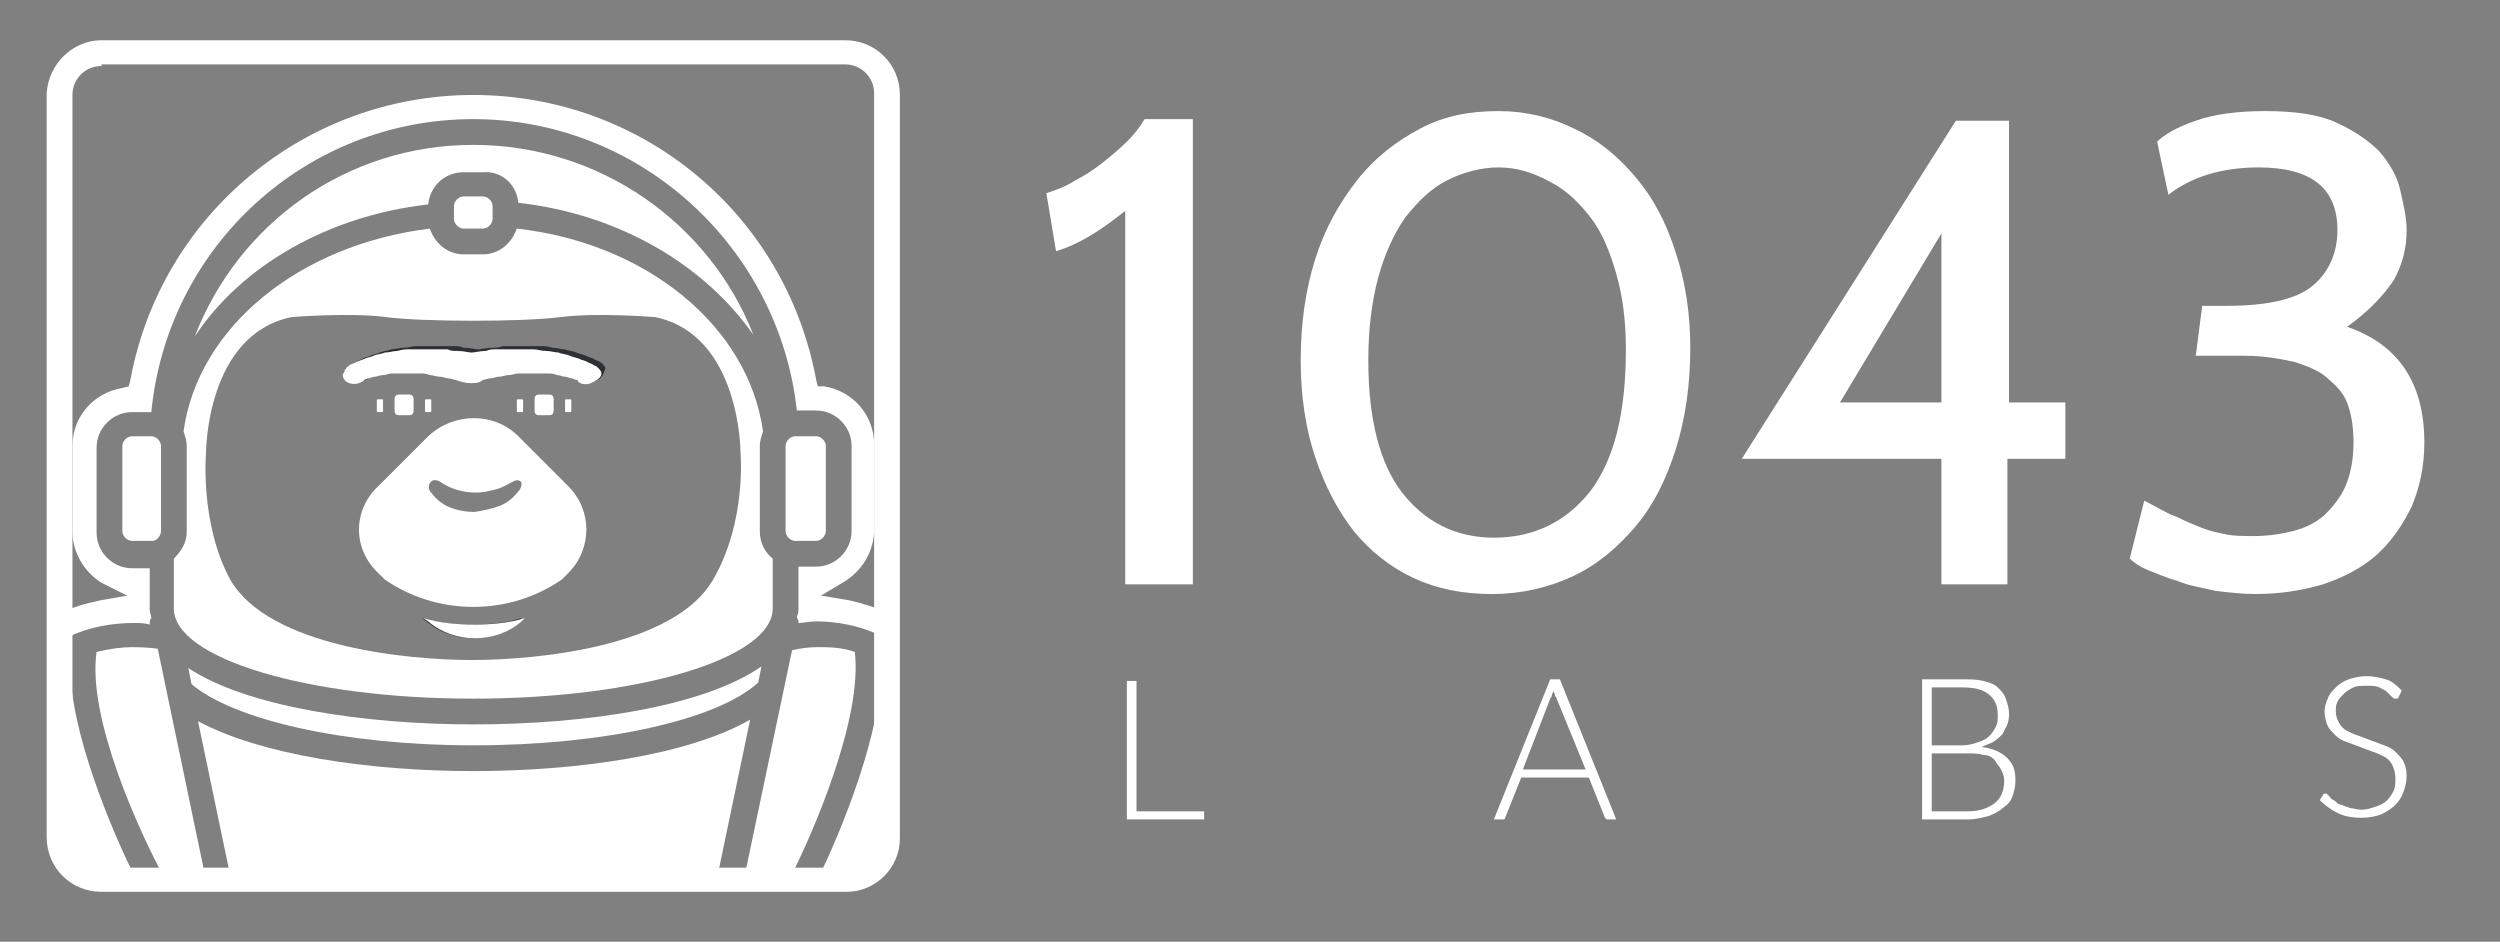 <?xml version="1.0" encoding="utf-8"?>
<!-- Generator: Adobe Illustrator 21.1.0, SVG Export Plug-In . SVG Version: 6.00 Build 0)  -->
<svg version="1.1" xmlns="http://www.w3.org/2000/svg" xmlns:xlink="http://www.w3.org/1999/xlink" x="0px" y="0px"
	 viewBox="0 0 155.3 58.5" style="enable-background:new 0 0 155.3 58.5;" xml:space="preserve">
<rect x="0" y="0" width="155.3" height="58.5" fill="#808080" stroke="none"/>
<style type="text/css">
	.st0{fill:#3B2D66;}
	.st1{fill:#508DEC;}
	.st2{fill:#685793;}
	.st3{fill:none;stroke:#FFFFFF;stroke-width:1.5;stroke-linecap:round;stroke-linejoin:round;stroke-miterlimit:10;}
	.st4{fill:#685793;stroke:#FFFFFF;stroke-width:1.5;stroke-miterlimit:10;}
	.st5{fill:#508DEC;stroke:#FFFFFF;stroke-width:1.5;stroke-miterlimit:10;}
	
		.st6{fill:none;stroke:#FFFFFF;stroke-width:1.5;stroke-linecap:round;stroke-linejoin:round;stroke-miterlimit:10;stroke-dasharray:6.654,16.634;}
	.st7{fill:none;stroke:#FFFFFF;stroke-width:1.5;stroke-miterlimit:10;}
	.st8{fill:#FFFFFF;stroke:#000000;stroke-width:1.5;stroke-linecap:round;stroke-linejoin:round;stroke-miterlimit:10;}
	.st9{fill:none;stroke:#000000;stroke-width:1.5;stroke-linecap:round;stroke-linejoin:round;stroke-miterlimit:10;}
	.st10{fill:#FFFFFF;}
	.st11{fill:none;stroke:#FFFFFF;stroke-width:2;stroke-linecap:round;stroke-linejoin:round;stroke-miterlimit:10;}
	.st12{fill:#508DEC;stroke:#FFFFFF;stroke-width:2;stroke-miterlimit:10;}
	.st13{fill:#27B3AB;}
	.st14{fill:#AB4AA2;stroke:#FFFFFF;stroke-width:2;stroke-miterlimit:10;}
	.st15{fill:#AB4AA2;}
	.st16{fill:#41FA91;}
	.st17{fill:#28E175;}
	.st18{fill:#27C56B;}
	.st19{fill:#19AA6E;}
	.st20{fill:#26A9D5;}
	.st21{fill:none;stroke:#26A9D5;stroke-miterlimit:10;}
	.st22{fill:#204C8C;}
	.st23{fill:none;stroke:#204C8C;stroke-miterlimit:10;}
	.st24{fill:none;stroke:#41FA91;stroke-miterlimit:10;}
	.st25{fill:none;stroke:#508DEC;stroke-miterlimit:10;}
	.st26{fill:#6089C4;}
	.st27{fill:#7FA1CF;}
	.st28{fill:#2D3135;}
	.st29{fill:none;stroke:#685793;stroke-width:1.5;stroke-miterlimit:10;}
	.st30{fill:none;stroke:#4A3E70;stroke-width:1.5;stroke-miterlimit:10;}
</style>
<g id="Layer_1">
	<g>
		<g>
			<g>
				<path class="st10" d="M32.2,12.6c6.3,0.7,11.6,3.9,14.6,8.2C44.1,13.9,37.3,9,29.4,9c-7.9,0-14.6,4.9-17.3,11.9
					c2.9-4.4,8.3-7.5,14.5-8.2c0.1-1.1,1-2,2.2-2h1.2C31.2,10.6,32.1,11.5,32.2,12.6z"/>
				<path class="st10" d="M10,33v-5.3c0-0.3-0.3-0.6-0.6-0.6H8.2c-0.3,0-0.6,0.3-0.6,0.6V33c0,0.3,0.3,0.6,0.6,0.6h1.3
					C9.7,33.6,10,33.3,10,33z"/>
				<path class="st10" d="M4.4,41.2c-0.2,0.1-0.4,0.3-0.6,0.5v10.9l2.1,2.1h2.6C7,51.8,4.2,45.1,4.4,41.2z"/>
				<path class="st10" d="M28.8,12.2c-0.3,0-0.6,0.3-0.6,0.6v0.8c0,0.3,0.3,0.6,0.6,0.6h1.2c0.3,0,0.6-0.3,0.6-0.6v-0.8
					c0-0.3-0.3-0.6-0.6-0.6H28.8z"/>
				<path class="st10" d="M8.2,40.2c-0.6,0-1.4,0.1-2.2,0.3c-0.6,4.1,2.7,11.3,4.3,14.2h2.1l0.3-0.5L9.8,40.3
					C9.8,40.3,9.2,40.2,8.2,40.2z"/>
				<path class="st10" d="M10.8,34.7V37v0.8c0,3.1,8.3,5.6,18.6,5.6c10.3,0,18.6-2.5,18.6-5.6V37v-2.3c-0.5-0.4-0.8-1-0.8-1.7v-5.3
					c0-0.3,0.1-0.6,0.2-0.9c-0.9-6.5-7.2-11.7-15.3-12.6c-0.3,0.9-1.1,1.6-2.1,1.6h-1.2c-1,0-1.8-0.7-2.1-1.6
					c-8.1,1-14.4,6.1-15.3,12.6c0.1,0.3,0.2,0.6,0.2,0.9V33C11.6,33.7,11.3,34.2,10.8,34.7z M12.8,28.1c0,0,0-7.3,5.3-8.4
					c0,0,3.6-0.3,5.9,0c2.3,0.3,8.5,0.3,10.8,0c2.3-0.3,5.9,0,5.9,0c5.3,1.1,5.3,8.4,5.3,8.4s0.4,4.3-1.7,7.9c-2.4,4.2-11,5-15,5
					c-3.9,0-12.6-0.8-15-5C12.4,32.5,12.8,28.1,12.8,28.1z"/>
				<path class="st10" d="M50.7,33.6c0.3,0,0.6-0.3,0.6-0.6v-5.3c0-0.3-0.3-0.6-0.6-0.6h-1.3c-0.3,0-0.6,0.3-0.6,0.6V33
					c0,0.3,0.3,0.6,0.6,0.6H50.7z"/>
				<path class="st10" d="M50.8,54.6H53l2.1-2.1V41.6c-0.1-0.1-0.3-0.2-0.4-0.3C54.9,45.2,52.2,51.8,50.8,54.6z"/>
				<path class="st10" d="M52.8,37.3L51,37l1.5-0.9c1.1-0.7,1.8-1.9,1.8-3.2v-5.3c0-1.8-1.3-3.3-3.1-3.6L50.8,24l-0.1-0.4
					C48.8,13.3,39.9,5.9,29.4,5.9C19,5.9,10,13.3,8.1,23.6L8,24l-0.4,0.1c-1.8,0.3-3.1,1.8-3.1,3.6V33c0,1.3,0.7,2.5,1.8,3.2L7.9,37
					l-1.7,0.3c-0.9,0.2-1.7,0.4-2.4,0.8v1.7c1.6-0.9,3.3-1.1,4.5-1.1c0.4,0,0.7,0,1,0.1v-0.1c0-0.1,0-0.2,0.1-0.3
					c0-0.2-0.1-0.3-0.1-0.5v-2.6H8.2c-1.2,0-2.2-1-2.2-2.2v-5.3c0-1.2,1-2.2,2.2-2.2h1.2C10.4,15.3,19,7.4,29.4,7.4
					c10.4,0,19,8,20.1,18.1h1.2c1.2,0,2.2,1,2.2,2.2V33c0,1.2-1,2.2-2.2,2.2h-1.1v2.6c0,0.2,0,0.3-0.1,0.5c0,0.1,0.1,0.2,0.1,0.3
					v0.1c0.3,0,0.7-0.1,1.1-0.1c1.1,0,2.8,0.2,4.4,1.1v-1.6C54.4,37.7,53.6,37.5,52.8,37.3z"/>
				<path class="st10" d="M44.7,53.8l1.9-9.1c-3.8,2.2-10.7,3.2-17.2,3.2c-6.5,0-13.2-1-17.1-3.1l1.9,9.1c0.1,0.3,0,0.6,0,0.8h30.5
					C44.6,54.4,44.6,54.1,44.7,53.8z"/>
				<path class="st10" d="M53.1,40.5c-0.8-0.3-1.7-0.3-2.3-0.3c-0.9,0-1.6,0.2-1.6,0.2l-2.9,13.8l0.3,0.5h2.4
					C50.5,51.8,53.6,44.6,53.1,40.5z"/>
				<path class="st10" d="M11.7,41.5l0.2,1c2.6,2.2,9.4,3.8,17.5,3.8c8.2,0,15.2-1.6,17.7-3.9l0.2-1C43.7,43.9,36.4,45,29.4,45
					C22.6,45,15.3,43.9,11.7,41.5z"/>
			</g>
			<path class="st28" d="M32.3,38.6c-1.6,1.4-4.2,1.4-5.8,0l-0.3-0.2c1,0.3,2.1,0.4,3.1,0.4c1.1,0,2.1-0.1,3.1-0.4L32.3,38.6z"/>
			<path class="st28" d="M23.4,25.5v-0.6c0-0.1,0-0.1,0.1-0.1h0.2c0.1,0,0.1,0,0.1,0.1v0.6c0,0.1,0,0.1-0.1,0.1h-0.2
				C23.4,25.6,23.4,25.6,23.4,25.5z"/>
			<path class="st28" d="M24.5,25.5v-0.7c0-0.2,0.1-0.3,0.3-0.3h0.6c0.2,0,0.3,0.1,0.3,0.3v0.7c0,0.2-0.1,0.3-0.3,0.3h-0.6
				C24.6,25.8,24.5,25.7,24.5,25.5z"/>
			<path class="st28" d="M26.4,25.5v-0.6c0-0.1,0-0.1,0.1-0.1h0.2c0.1,0,0.1,0,0.1,0.1v0.6c0,0.1,0,0.1-0.1,0.1h-0.2
				C26.4,25.6,26.4,25.6,26.4,25.5z"/>
			<path class="st28" d="M32.1,25.5v-0.6c0-0.1,0-0.1,0.1-0.1h0.2c0.1,0,0.1,0,0.1,0.1v0.6c0,0.1,0,0.1-0.1,0.1h-0.2
				C32.2,25.6,32.1,25.6,32.1,25.5z"/>
			<path class="st28" d="M33.2,25.5v-0.7c0-0.2,0.1-0.3,0.3-0.3h0.6c0.2,0,0.3,0.1,0.3,0.3v0.7c0,0.2-0.1,0.3-0.3,0.3h-0.6
				C33.3,25.8,33.2,25.7,33.2,25.5z"/>
			<path class="st28" d="M35.1,25.5v-0.6c0-0.1,0-0.1,0.1-0.1h0.2c0.1,0,0.1,0,0.1,0.1v0.6c0,0.1,0,0.1-0.1,0.1h-0.2
				C35.1,25.6,35.1,25.6,35.1,25.5z"/>
			<path class="st28" d="M37.1,23.6c-0.3,0.1-0.6,0.1-0.8-0.1c0,0,0,0,0,0c0,0-0.1,0-0.1-0.1c-0.1,0-0.2-0.1-0.3-0.1
				c-0.1,0-0.2-0.1-0.4-0.1c-0.1,0-0.3-0.1-0.5-0.1c-0.2,0-0.4-0.1-0.6-0.1c-0.2,0-0.4,0-0.6,0c-0.2,0-0.4,0-0.6,0
				c-0.2,0-0.4,0-0.6,0c-0.2,0-0.4,0-0.6,0.1c-0.2,0-0.4,0.1-0.6,0.1c-0.2,0-0.4,0.1-0.5,0.1c-0.2,0-0.4,0.1-0.5,0.1
				c-0.2,0.1-0.5,0.2-0.8,0.2c-0.3,0-0.7,0-0.9-0.2c-0.1,0-0.3-0.1-0.5-0.1c-0.2,0-0.3-0.1-0.5-0.1c-0.2,0-0.4-0.1-0.6-0.1
				c-0.2,0-0.4-0.1-0.6-0.1c-0.2,0-0.4,0-0.6,0c-0.2,0-0.4,0-0.6,0c-0.2,0-0.4,0-0.6,0c-0.2,0-0.4,0-0.5,0.1c-0.2,0-0.3,0.1-0.5,0.1
				c-0.1,0-0.3,0.1-0.4,0.1c-0.1,0-0.2,0.1-0.3,0.1c-0.1,0-0.1,0-0.1,0.1c0,0,0,0,0,0c-0.3,0.2-0.7,0.2-1,0
				c-0.2-0.2-0.3-0.4-0.1-0.6l0-0.1c0,0,0,0,0.1-0.1c0.1-0.1,0.1-0.1,0.2-0.2c0.1-0.1,0.2-0.1,0.4-0.2c0.1-0.1,0.3-0.1,0.5-0.2
				c0.2-0.1,0.4-0.1,0.6-0.2c0.2-0.1,0.5-0.1,0.7-0.2c0.2,0,0.5-0.1,0.8-0.1c0.3,0,0.5-0.1,0.8-0.1c0.3,0,0.5,0,0.8,0
				c0.3,0,0.5,0,0.8,0c0.2,0,0.5,0,0.7,0c0.2,0,0.4,0,0.6,0.1c0.4,0,0.7,0.1,0.9,0.1c0,0,0,0,0,0c0,0,0,0,0,0c0.2,0,0.5-0.1,0.9-0.1
				c0.2,0,0.4,0,0.6-0.1c0.2,0,0.5,0,0.7,0c0.2,0,0.5,0,0.8,0c0.3,0,0.5,0,0.8,0c0.3,0,0.5,0,0.8,0.1c0.3,0,0.5,0.1,0.8,0.1
				c0.2,0.1,0.5,0.1,0.7,0.2c0.2,0.1,0.4,0.1,0.6,0.2c0.2,0.1,0.3,0.1,0.5,0.2c0.1,0.1,0.3,0.1,0.4,0.2c0.1,0.1,0.2,0.1,0.2,0.2
				c0.1,0.1,0.1,0.1,0.1,0.1l0,0.1C37.5,23.2,37.4,23.5,37.1,23.6z"/>
			<path class="st10" d="M32.4,25.6c0.1,0,0.1,0,0.1-0.1v-0.6c0-0.1,0-0.1-0.1-0.1h-0.2c-0.1,0-0.1,0-0.1,0.1v0.6
				c0,0.1,0,0.1,0.1,0.1H32.4z"/>
			<path class="st10" d="M52.6,55.4H6.3c-1.9,0-3.4-1.5-3.4-3.4V5.8C3,4,4.5,2.5,6.3,2.5h46.2c1.9,0,3.4,1.5,3.4,3.4v46.2
				C55.9,53.9,54.4,55.4,52.6,55.4z M6.3,4.1c-1,0-1.8,0.8-1.8,1.8v46.2c0,1,0.8,1.8,1.8,1.8h46.2c1,0,1.8-0.8,1.8-1.8V5.8
				c0-1-0.8-1.8-1.8-1.8H6.3z"/>
			<path class="st10" d="M32.2,27.1c-1.5-1.5-4-1.5-5.6,0l-3.1,3.1c-1.6,1.5-1.6,3.9,0,5.4l0.4,0.4c1.6,1.1,3.5,1.7,5.5,1.7
				c2,0,3.9-0.6,5.5-1.7l0.4-0.4c1.5-1.5,1.5-3.9,0-5.4L32.2,27.1z M32.3,30.4L32.3,30.4c-0.3,0.4-0.7,0.8-1.2,1
				c-0.5,0.2-1,0.3-1.6,0.4c-0.6,0-1.1-0.1-1.6-0.3c-0.5-0.2-0.9-0.6-1.2-1c-0.1-0.2-0.1-0.4,0.1-0.6c0.1-0.1,0.3-0.1,0.5,0l0,0
				c0.7,0.5,1.5,0.7,2.3,0.7c0.4,0,0.8-0.1,1.2-0.2c0.4-0.1,0.7-0.3,1.1-0.5c0.2-0.1,0.4-0.1,0.5,0.1C32.4,30.1,32.4,30.2,32.3,30.4
				z"/>
			<path class="st10" d="M26.3,38.4l0.3,0.2c1.6,1.4,4.2,1.4,5.8,0l0.2-0.2c-1,0.3-2.1,0.4-3.1,0.4C28.4,38.8,27.3,38.7,26.3,38.4z"
				/>
			<path class="st10" d="M37.2,22.9C37.2,22.9,37.2,22.9,37.2,22.9c-0.1-0.1-0.2-0.2-0.3-0.2c-0.1-0.1-0.2-0.1-0.4-0.2
				c-0.1-0.1-0.3-0.1-0.5-0.2c-0.2-0.1-0.4-0.1-0.6-0.2c-0.2-0.1-0.5-0.1-0.7-0.2c-0.2,0-0.5-0.1-0.8-0.1c-0.3,0-0.5-0.1-0.8-0.1
				c-0.3,0-0.5,0-0.8,0c-0.3,0-0.5,0-0.8,0c-0.2,0-0.5,0-0.7,0c-0.2,0-0.4,0-0.6,0.1c-0.4,0-0.7,0.1-0.9,0.1c0,0,0,0,0,0
				c0,0,0,0,0,0c-0.2,0-0.5-0.1-0.9-0.1c-0.2,0-0.4,0-0.6-0.1c-0.2,0-0.5,0-0.7,0c-0.2,0-0.5,0-0.8,0c-0.3,0-0.5,0-0.8,0
				c-0.3,0-0.5,0-0.8,0.1c-0.3,0-0.5,0.1-0.8,0.1c-0.2,0.1-0.5,0.1-0.7,0.2c-0.2,0.1-0.4,0.1-0.6,0.2c-0.2,0.1-0.3,0.1-0.5,0.2
				c-0.1,0.1-0.3,0.1-0.4,0.2c-0.1,0.1-0.2,0.1-0.2,0.2c-0.1,0.1-0.1,0.1-0.1,0.1l0,0.1c-0.2,0.2-0.1,0.4,0.1,0.6
				c0.3,0.2,0.7,0.2,1,0c0,0,0,0,0,0c0,0,0.1,0,0.1-0.1c0.1,0,0.2-0.1,0.3-0.1c0.1,0,0.2-0.1,0.4-0.1c0.1,0,0.3-0.1,0.5-0.1
				c0.2,0,0.4-0.1,0.5-0.1c0.2,0,0.4,0,0.6,0c0.2,0,0.4,0,0.6,0c0.2,0,0.4,0,0.6,0c0.2,0,0.4,0,0.6,0.1c0.2,0,0.4,0.1,0.6,0.1
				c0.2,0,0.4,0.1,0.5,0.1c0.2,0,0.4,0.1,0.5,0.1c0.3,0.1,0.6,0.2,0.9,0.2c0.3,0,0.6,0,0.8-0.2c0.1,0,0.3-0.1,0.5-0.1
				c0.2,0,0.3-0.1,0.5-0.1c0.2,0,0.4-0.1,0.6-0.1c0.2,0,0.4-0.1,0.6-0.1c0.2,0,0.4,0,0.6,0c0.2,0,0.4,0,0.6,0c0.2,0,0.4,0,0.6,0
				c0.2,0,0.4,0,0.6,0.1c0.2,0,0.3,0.1,0.5,0.1c0.1,0,0.3,0.1,0.4,0.1c0.1,0,0.2,0.1,0.3,0.1c0.1,0,0.1,0,0.1,0.1c0,0,0,0,0,0
				c0.2,0.2,0.6,0.2,0.8,0.1C37.4,23.5,37.5,23.2,37.2,22.9L37.2,22.9z"/>
			<path class="st10" d="M23.7,25.6c0.1,0,0.1,0,0.1-0.1v-0.6c0-0.1,0-0.1-0.1-0.1h-0.2c-0.1,0-0.1,0-0.1,0.1v0.6
				c0,0.1,0,0.1,0.1,0.1H23.7z"/>
			<path class="st10" d="M25.4,25.8c0.2,0,0.3-0.1,0.3-0.3v-0.7c0-0.2-0.1-0.3-0.3-0.3h-0.6c-0.2,0-0.3,0.1-0.3,0.3v0.7
				c0,0.2,0.1,0.3,0.3,0.3H25.4z"/>
			<path class="st10" d="M35.4,25.6c0.1,0,0.1,0,0.1-0.1v-0.6c0-0.1,0-0.1-0.1-0.1h-0.2c-0.1,0-0.1,0-0.1,0.1v0.6
				c0,0.1,0,0.1,0.1,0.1H35.4z"/>
			<path class="st10" d="M34.1,25.8c0.2,0,0.3-0.1,0.3-0.3v-0.7c0-0.2-0.1-0.3-0.3-0.3h-0.6c-0.2,0-0.3,0.1-0.3,0.3v0.7
				c0,0.2,0.1,0.3,0.3,0.3H34.1z"/>
			<path class="st10" d="M26.7,25.6c0.1,0,0.1,0,0.1-0.1v-0.6c0-0.1,0-0.1-0.1-0.1h-0.2c-0.1,0-0.1,0-0.1,0.1v0.6
				c0,0.1,0,0.1,0.1,0.1H26.7z"/>
		</g>
		<g>
			<path class="st10" d="M74,36.3h-4.1V13.1c-1.5,1.2-2.9,2.1-4.3,2.5L65,12c0.6-0.2,1.2-0.4,1.8-0.8c0.6-0.3,1.2-0.7,1.7-1.1
				c0.5-0.4,1-0.8,1.5-1.3c0.5-0.5,0.8-0.9,1.1-1.4h3V36.3z"/>
			<path class="st10" d="M92.7,36.9c-1.8,0-3.4-0.3-4.9-1c-1.5-0.7-2.7-1.7-3.7-2.9c-1-1.3-1.8-2.8-2.4-4.6c-0.6-1.8-0.9-3.8-0.9-6
				c0-2.3,0.3-4.4,0.9-6.3c0.6-1.9,1.5-3.5,2.6-4.9c1.1-1.4,2.4-2.4,3.9-3.2c1.5-0.8,3.1-1.1,4.9-1.1c1.7,0,3.3,0.4,4.7,1.1
				c1.5,0.7,2.7,1.7,3.8,3c1.1,1.3,1.9,2.8,2.5,4.7c0.6,1.8,0.9,3.8,0.9,5.9c0,2.3-0.3,4.4-0.9,6.3c-0.6,1.9-1.4,3.5-2.5,4.8
				c-1.1,1.3-2.4,2.4-3.9,3.1C96.2,36.5,94.5,36.9,92.7,36.9 M93.1,10.4c-1.1,0-2.2,0.3-3.2,0.8c-1,0.5-1.8,1.3-2.6,2.3
				c-0.7,1-1.3,2.3-1.7,3.8c-0.4,1.5-0.6,3.2-0.6,5.1c0,3.6,0.7,6.4,2.1,8.2c1.4,1.8,3.3,2.8,5.7,2.8c2.5,0,4.5-1,6-2.9
				c1.5-2,2.2-4.9,2.2-8.8c0-1.8-0.2-3.3-0.6-4.7c-0.4-1.4-0.9-2.6-1.6-3.5c-0.7-0.9-1.5-1.7-2.5-2.2C95.2,10.7,94.2,10.4,93.1,10.4
				"/>
			<path class="st10" d="M128.2,28.5h-3.5v7.8h-4.1v-7.8h-12.4l13.3-21h3.3v17.5h3.5V28.5z M120.6,24.9V14.5l-6.3,10.5H120.6z"/>
			<path class="st10" d="M140.1,36.9c-0.8,0-1.7-0.1-2.5-0.2c-0.8-0.2-1.6-0.3-2.3-0.6c-0.7-0.2-1.4-0.5-1.9-0.7
				c-0.5-0.2-0.9-0.5-1.1-0.7l0.9-3.6c0.8,0.4,1.4,0.8,2,1c0.6,0.3,1.1,0.5,1.6,0.7c0.5,0.2,1,0.3,1.5,0.4c0.5,0.1,1.1,0.1,1.7,0.1
				c0.8,0,1.6-0.1,2.4-0.3c0.8-0.2,1.4-0.5,2-1c0.5-0.5,1-1.1,1.3-1.8c0.3-0.7,0.5-1.6,0.5-2.7c0-0.8-0.1-1.6-0.3-2.2
				c-0.2-0.7-0.6-1.2-1.2-1.7c-0.5-0.5-1.2-0.8-2.1-1.1c-0.9-0.2-1.9-0.4-3.2-0.4h-3l0.4-3.1h1.5c2.5,0,4.3-0.4,5.3-1.2
				c1-0.8,1.6-2,1.6-3.5c0-2.6-1.6-3.9-4.9-3.9c-2.3,0-4.2,0.6-5.6,1.7l-0.7-3.3c0.4-0.4,1.2-0.9,2.4-1.3c1.1-0.4,2.6-0.6,4.3-0.6
				c1.8,0,3.3,0.2,4.4,0.7c1.1,0.5,2,1.1,2.7,1.8c0.6,0.7,1.1,1.5,1.3,2.4c0.2,0.9,0.4,1.7,0.4,2.5c0,1.2-0.3,2.2-0.8,3.1
				c-0.6,0.9-1.5,1.9-2.9,2.9c3.2,1.1,4.8,3.5,4.8,7.2c0,1.5-0.3,2.8-0.8,4c-0.6,1.2-1.3,2.2-2.2,3c-0.9,0.8-2.1,1.4-3.3,1.8
				C142.9,36.7,141.6,36.9,140.1,36.9"/>
			<polygon class="st10" points="70.6,50.4 74.8,50.4 74.8,50.9 70,50.9 70,42.3 70.6,42.3 			"/>
			<path class="st10" d="M100.4,50.9h-0.5c-0.1,0-0.1,0-0.1,0c0,0-0.1-0.1-0.1-0.1l-1-2.5h-4.2l-1,2.5c0,0,0,0.1-0.1,0.1
				c0,0-0.1,0-0.1,0h-0.5l3.5-8.7h0.6L100.4,50.9z M94.6,47.8h3.9l-1.8-4.4c0-0.1-0.1-0.1-0.1-0.2c0-0.1-0.1-0.2-0.1-0.3
				c0,0.1-0.1,0.2-0.1,0.3c0,0.1-0.1,0.2-0.1,0.2L94.6,47.8z"/>
			<path class="st10" d="M119.4,50.9v-8.7h2.5c0.5,0,0.9,0,1.3,0.1c0.4,0.1,0.7,0.2,0.9,0.4c0.2,0.2,0.4,0.4,0.5,0.7
				c0.1,0.3,0.2,0.6,0.2,0.9c0,0.2,0,0.4-0.1,0.7c-0.1,0.2-0.2,0.4-0.3,0.6c-0.2,0.2-0.3,0.3-0.6,0.5c-0.2,0.1-0.5,0.2-0.7,0.3
				c0.7,0.1,1.2,0.3,1.6,0.7c0.4,0.4,0.5,0.8,0.5,1.4c0,0.4-0.1,0.7-0.2,1c-0.1,0.3-0.3,0.5-0.6,0.7c-0.2,0.2-0.6,0.4-0.9,0.5
				c-0.4,0.1-0.8,0.2-1.2,0.2H119.4z M120,46.3h1.9c0.4,0,0.7-0.1,1-0.2c0.3-0.1,0.5-0.2,0.7-0.4c0.2-0.2,0.3-0.4,0.4-0.6
				c0.1-0.2,0.1-0.4,0.1-0.7c0-0.6-0.2-1-0.6-1.3c-0.4-0.3-0.9-0.4-1.7-0.4H120V46.3z M120,46.8v3.6h2.2c0.8,0,1.3-0.2,1.7-0.5
				c0.4-0.3,0.6-0.8,0.6-1.4c0-0.3-0.1-0.5-0.2-0.7c-0.1-0.2-0.3-0.4-0.4-0.6c-0.2-0.2-0.4-0.3-0.7-0.3c-0.3-0.1-0.6-0.1-1-0.1H120z
				"/>
			<path class="st10" d="M149,43.3c0,0.1-0.1,0.1-0.2,0.1c-0.1,0-0.1,0-0.2-0.1c-0.1-0.1-0.2-0.2-0.3-0.3c-0.1-0.1-0.3-0.2-0.5-0.3
				c-0.2-0.1-0.5-0.1-0.8-0.1c-0.3,0-0.6,0-0.8,0.1c-0.2,0.1-0.4,0.2-0.6,0.4c-0.2,0.2-0.3,0.3-0.4,0.5c-0.1,0.2-0.1,0.4-0.1,0.6
				c0,0.3,0.1,0.5,0.2,0.7c0.1,0.2,0.3,0.4,0.5,0.5c0.2,0.1,0.4,0.2,0.7,0.3c0.3,0.1,0.5,0.2,0.8,0.3c0.3,0.1,0.5,0.2,0.8,0.3
				c0.3,0.1,0.5,0.2,0.7,0.4c0.2,0.2,0.4,0.4,0.5,0.6c0.1,0.2,0.2,0.5,0.2,0.9c0,0.4-0.1,0.7-0.2,1c-0.1,0.3-0.3,0.6-0.5,0.8
				c-0.2,0.2-0.5,0.4-0.9,0.6c-0.3,0.1-0.7,0.2-1.2,0.2c-0.6,0-1.1-0.1-1.5-0.3c-0.4-0.2-0.8-0.5-1.1-0.8l0.2-0.3
				c0-0.1,0.1-0.1,0.2-0.1c0,0,0.1,0,0.1,0.1c0.1,0,0.1,0.1,0.2,0.2c0.1,0.1,0.2,0.1,0.3,0.2c0.1,0.1,0.2,0.2,0.4,0.2
				c0.1,0.1,0.3,0.1,0.5,0.2c0.2,0,0.4,0.1,0.7,0.1c0.3,0,0.6-0.1,0.9-0.2c0.3-0.1,0.5-0.2,0.7-0.4c0.2-0.2,0.3-0.4,0.4-0.6
				c0.1-0.2,0.1-0.5,0.1-0.8c0-0.3-0.1-0.6-0.2-0.8c-0.1-0.2-0.3-0.4-0.5-0.5c-0.2-0.1-0.4-0.2-0.7-0.3c-0.3-0.1-0.5-0.2-0.8-0.3
				c-0.3-0.1-0.5-0.2-0.8-0.3c-0.3-0.1-0.5-0.2-0.7-0.4c-0.2-0.2-0.4-0.4-0.5-0.6c-0.1-0.2-0.2-0.6-0.2-0.9c0-0.3,0.1-0.6,0.2-0.8
				c0.1-0.3,0.3-0.5,0.5-0.7c0.2-0.2,0.5-0.4,0.8-0.5c0.3-0.1,0.7-0.2,1.1-0.2c0.4,0,0.9,0.1,1.2,0.2c0.4,0.1,0.7,0.4,1,0.7
				L149,43.3z"/>
		</g>
	</g>
</g>
<g id="Layer_2">
</g>
</svg>
